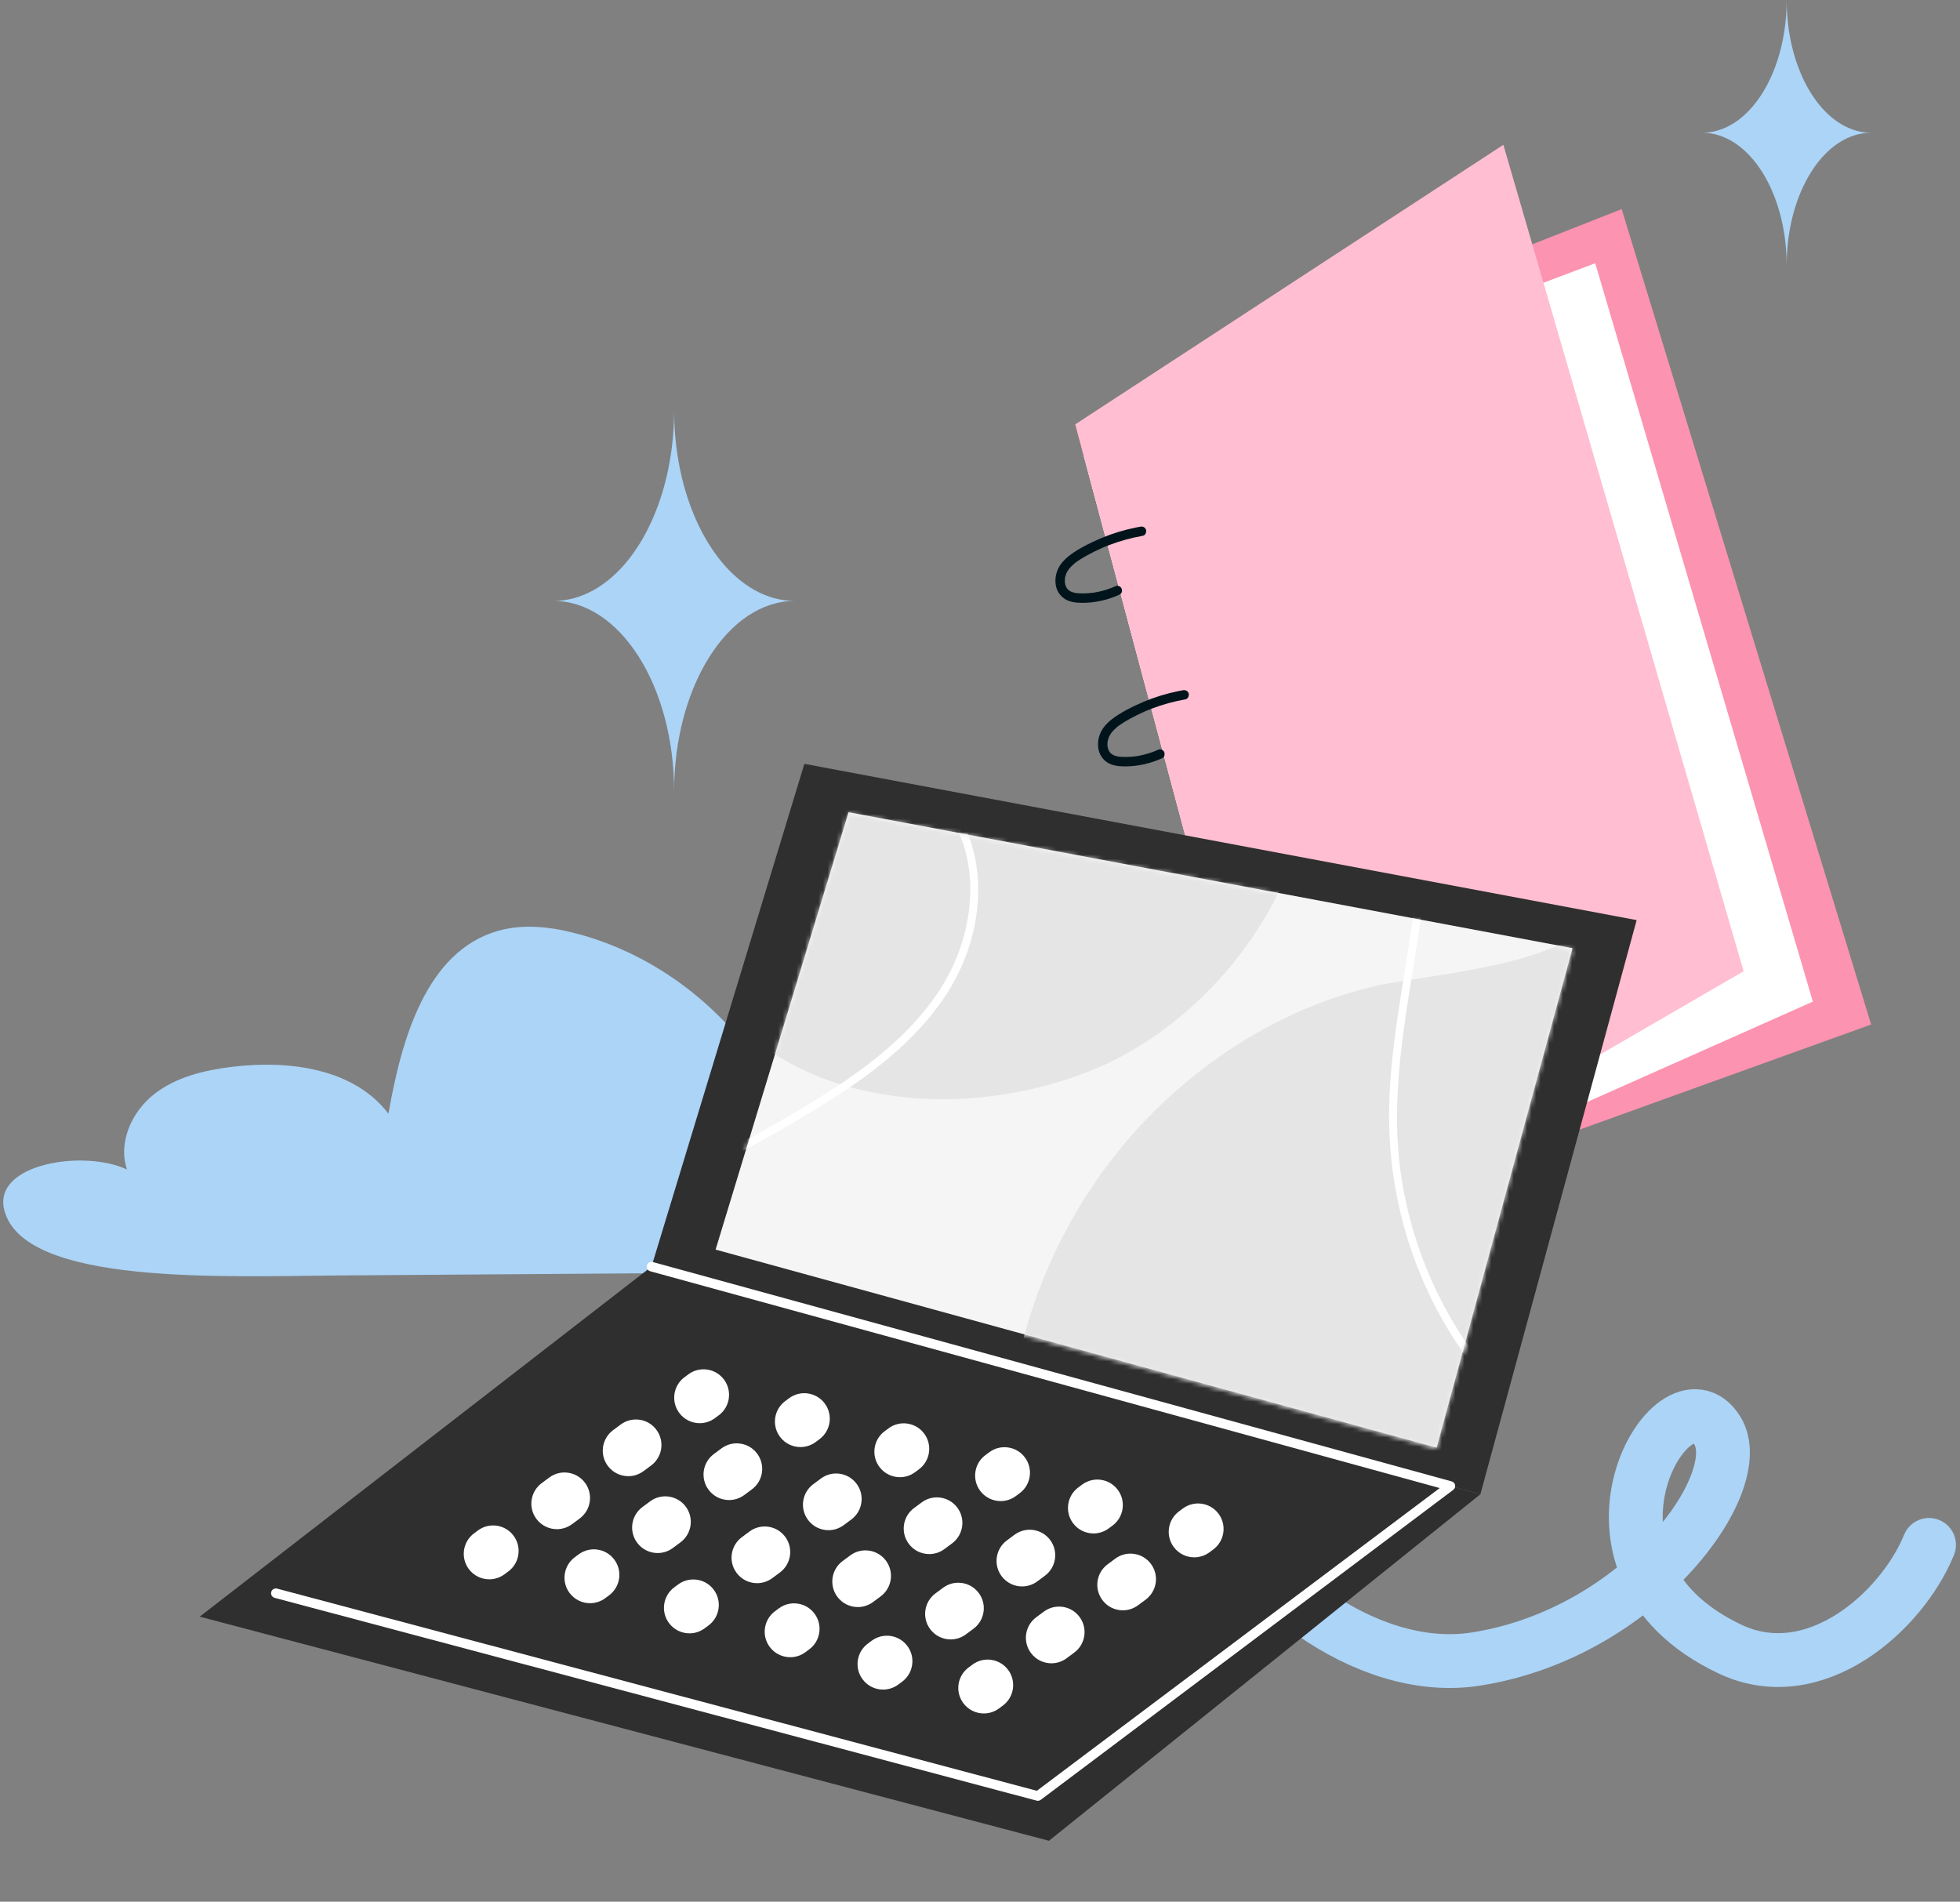 <?xml version="1.0" encoding="UTF-8"?> <svg xmlns="http://www.w3.org/2000/svg" width="437" height="424" viewBox="0 0 437 424" fill="none"><rect x="0" y="0" width="437" height="424" fill="#808080" stroke="none"/> <path d="M123.399 133.98C138.257 133.98 150.303 153.011 150.303 176.487C150.303 153.012 162.346 133.98 177.206 133.98C170.983 133.98 165.254 130.639 160.698 125.036C160.565 124.875 160.435 124.711 160.306 124.545C160.045 124.213 159.787 123.871 159.535 123.523C158.455 122.03 157.482 120.465 156.621 118.84C152.68 111.445 150.303 101.897 150.303 91.472C150.303 101.873 147.939 111.404 144.013 118.79C143.143 120.437 142.158 122.023 141.065 123.537C140.841 123.846 140.614 124.146 140.383 124.44C140.246 124.62 140.107 124.795 139.969 124.963C135.398 130.614 129.647 133.98 123.399 133.98Z" fill="#ABD4F7"></path> <path d="M211.926 268.284C212.39 273.692 210.648 279.197 203.117 281.364C197.754 282.907 188.984 283.571 183.409 283.61C147.554 283.863 111.68 284.117 75.826 284.371C50 284.547 5.162 286.694 0.942 269.748C-1.633 259.42 18.734 256.238 28.317 260.748C26.265 254.735 29.382 247.863 34.357 243.958C39.333 240.053 45.741 238.57 51.994 237.828C64.52 236.344 78.924 238.218 86.609 248.312C89.494 231.795 94.973 212.194 110.945 207.567C116.888 205.849 123.277 206.688 129.24 208.328C149.858 214.009 167.553 229.667 175.82 249.561C175.452 240.385 186.661 233.357 195.044 236.969C203.427 240.58 206.505 251.103 205.479 260.924C205.479 260.924 211.558 263.911 211.926 268.284Z" fill="#ABD4F7"></path> <path d="M361.564 46.625L239.747 94.602L287.983 275.003L417.186 228.419L361.564 46.625Z" fill="#FC93B1"></path> <path d="M355.671 58.688L241.639 101.681L287.983 275.003L404.196 223.318L355.671 58.688Z" fill="white"></path> <path d="M239.747 94.602L335.189 32.284L388.754 216.546L287.983 275.003L239.747 94.602Z" fill="#FFBED1"></path> <path d="M274.711 191.93C272.163 192.377 269.657 193.065 267.24 193.986C266.943 194.098 266.649 194.215 266.355 194.335C266.233 194.384 266.11 194.433 265.99 194.485C266.241 194.375 265.994 194.484 265.95 194.503C265.854 194.545 265.755 194.587 265.659 194.629C265.055 194.894 264.456 195.173 263.865 195.468C262.77 196.013 261.687 196.597 260.659 197.26C260.418 197.415 260.181 197.576 259.948 197.743C259.89 197.785 259.832 197.827 259.776 197.869C259.721 197.909 259.525 198.015 259.762 197.878C259.625 197.957 259.497 198.088 259.377 198.192C259.181 198.36 258.989 198.536 258.809 198.72C258.71 198.82 258.614 198.921 258.521 199.027C258.473 199.079 258.428 199.132 258.384 199.186C258.354 199.221 258.324 199.258 258.294 199.295C258.224 199.383 258.237 199.367 258.33 199.248C258.233 199.332 258.156 199.483 258.086 199.59C258.007 199.707 257.933 199.827 257.863 199.948C257.798 200.062 257.736 200.176 257.678 200.293C257.652 200.346 257.633 200.407 257.603 200.458C257.756 200.198 257.64 200.372 257.608 200.46C257.528 200.679 257.461 200.902 257.412 201.13C257.385 201.247 257.377 201.372 257.347 201.489C257.424 201.191 257.364 201.361 257.355 201.451C257.348 201.531 257.341 201.612 257.338 201.693C257.326 201.935 257.338 202.173 257.357 202.415C257.373 202.629 257.322 202.198 257.347 202.344C257.356 202.393 257.363 202.442 257.371 202.491C257.396 202.626 257.427 202.761 257.466 202.893C257.499 203.005 257.54 203.115 257.578 203.226C257.652 203.429 257.466 202.996 257.564 203.189C257.591 203.242 257.615 203.294 257.642 203.345C257.696 203.447 257.756 203.547 257.819 203.643C257.85 203.691 257.893 203.736 257.919 203.785C257.812 203.65 257.794 203.624 257.863 203.71C257.887 203.74 257.914 203.77 257.94 203.798C258.005 203.87 258.075 203.94 258.147 204.006C258.179 204.036 258.263 204.085 258.282 204.124C258.245 204.096 258.208 204.068 258.172 204.04C258.21 204.068 258.247 204.096 258.287 204.122C258.403 204.203 258.524 204.275 258.649 204.34C258.712 204.373 258.775 204.401 258.839 204.433C258.944 204.478 258.925 204.471 258.781 204.408C258.824 204.426 258.868 204.441 258.912 204.457C259.181 204.554 259.458 204.622 259.737 204.675C259.807 204.687 259.879 204.697 259.949 204.71C260.2 204.752 259.702 204.687 259.955 204.71C260.099 204.722 260.243 204.738 260.387 204.747C261.11 204.794 261.838 204.778 262.561 204.727C262.907 204.703 263.253 204.666 263.597 204.626C263.87 204.592 263.361 204.662 263.633 204.62C263.739 204.605 263.844 204.589 263.949 204.571C264.134 204.541 264.318 204.508 264.5 204.473C265.208 204.336 265.908 204.159 266.594 203.943C266.95 203.831 267.303 203.708 267.652 203.573C267.826 203.506 268.002 203.438 268.172 203.364C267.921 203.473 268.172 203.363 268.214 203.343C268.312 203.301 268.409 203.256 268.505 203.212C268.769 203.091 269.027 203.026 269.316 203.107C269.56 203.173 269.825 203.363 269.946 203.591C270.19 204.054 270.103 204.785 269.569 205.031C266.956 206.229 264.118 206.881 261.238 206.876C259.893 206.873 258.431 206.736 257.278 205.976C256.238 205.292 255.523 204.191 255.321 202.961C255.114 201.705 255.292 200.47 255.822 199.314C256.343 198.178 257.247 197.204 258.219 196.436C259.254 195.617 260.381 194.94 261.54 194.31C262.793 193.63 264.081 193.026 265.395 192.474C267.891 191.425 270.489 190.625 273.142 190.092C273.479 190.023 273.816 189.962 274.155 189.902C274.441 189.853 274.708 189.857 274.966 190.007C275.183 190.135 275.392 190.386 275.45 190.637C275.563 191.146 275.291 191.828 274.711 191.93Z" fill="#01141C"></path> <path d="M254.792 119.461C252.244 119.908 249.738 120.596 247.321 121.517C247.024 121.629 246.729 121.747 246.436 121.866C246.313 121.915 246.191 121.964 246.071 122.017C246.322 121.906 246.075 122.015 246.031 122.034C245.934 122.076 245.836 122.118 245.74 122.161C245.136 122.425 244.537 122.704 243.946 122.999C242.851 123.545 241.768 124.129 240.739 124.792C240.499 124.946 240.262 125.107 240.029 125.274C239.971 125.316 239.913 125.358 239.857 125.4C239.802 125.441 239.606 125.546 239.842 125.409C239.706 125.488 239.577 125.62 239.458 125.723C239.262 125.891 239.07 126.067 238.89 126.251C238.791 126.351 238.695 126.453 238.602 126.558C238.554 126.611 238.509 126.663 238.465 126.718C238.435 126.753 238.405 126.789 238.375 126.826C238.305 126.914 238.317 126.898 238.41 126.779C238.314 126.863 238.237 127.014 238.166 127.121C238.087 127.239 238.014 127.358 237.944 127.479C237.879 127.593 237.817 127.707 237.759 127.824C237.733 127.877 237.714 127.938 237.684 127.989C237.836 127.73 237.721 127.903 237.689 127.991C237.608 128.21 237.542 128.433 237.492 128.661C237.466 128.779 237.457 128.903 237.428 129.021C237.505 128.722 237.445 128.893 237.436 128.982C237.429 129.063 237.422 129.143 237.419 129.224C237.406 129.466 237.419 129.705 237.438 129.947C237.454 130.161 237.403 129.729 237.428 129.875C237.436 129.924 237.443 129.973 237.452 130.022C237.477 130.157 237.508 130.292 237.547 130.424C237.58 130.536 237.621 130.647 237.659 130.757C237.733 130.961 237.547 130.527 237.645 130.72C237.671 130.773 237.696 130.826 237.722 130.876C237.777 130.978 237.836 131.078 237.9 131.175C237.931 131.222 237.973 131.268 238 131.317C237.893 131.182 237.875 131.155 237.944 131.241C237.968 131.271 237.994 131.301 238.021 131.329C238.086 131.401 238.156 131.471 238.228 131.538C238.259 131.567 238.344 131.617 238.363 131.655C238.326 131.627 238.289 131.599 238.252 131.571C238.291 131.599 238.328 131.627 238.368 131.653C238.484 131.734 238.605 131.806 238.73 131.871C238.793 131.904 238.856 131.932 238.919 131.964C239.025 132.009 239.005 132.002 238.861 131.939C238.905 131.957 238.949 131.973 238.993 131.988C239.262 132.085 239.539 132.153 239.818 132.206C239.888 132.218 239.96 132.229 240.03 132.241C240.281 132.283 239.783 132.218 240.036 132.241C240.179 132.253 240.323 132.269 240.467 132.278C241.19 132.325 241.919 132.309 242.642 132.259C242.988 132.234 243.333 132.197 243.677 132.157C243.951 132.123 243.442 132.194 243.714 132.152C243.819 132.136 243.925 132.12 244.03 132.102C244.214 132.073 244.399 132.039 244.581 132.004C245.288 131.867 245.989 131.69 246.675 131.474C247.031 131.362 247.384 131.239 247.733 131.104C247.907 131.038 248.083 130.969 248.253 130.896C248.002 131.004 248.253 130.894 248.295 130.875C248.393 130.833 248.49 130.787 248.586 130.743C248.85 130.622 249.108 130.557 249.397 130.638C249.641 130.704 249.906 130.894 250.027 131.122C250.271 131.585 250.183 132.316 249.65 132.562C247.037 133.76 244.199 134.413 241.319 134.407C239.974 134.404 238.512 134.267 237.359 133.507C236.318 132.823 235.604 131.722 235.402 130.492C235.195 129.236 235.372 128.002 235.902 126.846C236.424 125.709 237.328 124.736 238.3 123.967C239.335 123.148 240.462 122.471 241.62 121.841C242.873 121.161 244.162 120.557 245.476 120.005C247.972 118.956 250.569 118.156 253.223 117.623C253.56 117.554 253.897 117.493 254.236 117.433C254.522 117.384 254.789 117.388 255.047 117.539C255.264 117.667 255.473 117.918 255.531 118.168C255.643 118.677 255.371 119.359 254.792 119.461Z" fill="#01141C"></path> <path d="M284.21 228.398C281.661 228.846 279.155 229.533 276.738 230.454C276.442 230.566 276.147 230.684 275.854 230.803C275.731 230.852 275.608 230.901 275.489 230.954C275.74 230.843 275.492 230.952 275.448 230.971C275.352 231.014 275.254 231.056 275.157 231.098C274.553 231.363 273.955 231.642 273.363 231.936C272.268 232.482 271.185 233.066 270.157 233.729C269.916 233.883 269.68 234.045 269.446 234.211C269.388 234.253 269.33 234.295 269.274 234.337C269.22 234.378 269.023 234.483 269.26 234.346C269.123 234.425 268.995 234.557 268.876 234.66C268.679 234.829 268.488 235.004 268.307 235.188C268.209 235.288 268.112 235.39 268.019 235.495C267.972 235.548 267.926 235.6 267.882 235.655C267.852 235.69 267.823 235.727 267.793 235.763C267.723 235.851 267.735 235.835 267.828 235.716C267.731 235.8 267.654 235.951 267.584 236.058C267.507 236.176 267.431 236.295 267.361 236.416C267.296 236.53 267.235 236.644 267.177 236.762C267.15 236.814 267.131 236.876 267.101 236.926C267.254 236.667 267.138 236.84 267.107 236.928C267.026 237.147 266.959 237.37 266.91 237.598C266.884 237.716 266.875 237.84 266.845 237.958C266.922 237.66 266.863 237.83 266.854 237.919C266.847 238 266.84 238.081 266.836 238.161C266.824 238.403 266.836 238.642 266.856 238.884C266.871 239.098 266.821 238.666 266.845 238.812C266.854 238.861 266.861 238.91 266.87 238.959C266.894 239.094 266.926 239.229 266.964 239.361C266.998 239.473 267.038 239.584 267.077 239.694C267.15 239.898 266.964 239.465 267.063 239.657C267.089 239.71 267.114 239.763 267.14 239.814C267.194 239.915 267.254 240.015 267.317 240.112C267.349 240.159 267.391 240.205 267.417 240.254C267.31 240.119 267.293 240.092 267.361 240.178C267.386 240.208 267.412 240.238 267.438 240.266C267.503 240.338 267.573 240.408 267.645 240.475C267.677 240.505 267.761 240.554 267.781 240.592C267.744 240.564 267.707 240.536 267.67 240.508C267.709 240.536 267.745 240.564 267.786 240.591C267.902 240.671 268.023 240.743 268.147 240.808C268.211 240.841 268.274 240.869 268.337 240.901C268.442 240.947 268.423 240.94 268.279 240.877C268.323 240.894 268.367 240.91 268.411 240.926C268.679 241.022 268.956 241.09 269.235 241.143C269.306 241.155 269.378 241.166 269.448 241.178C269.699 241.22 269.2 241.155 269.453 241.178C269.597 241.19 269.741 241.206 269.885 241.215C270.608 241.262 271.336 241.247 272.059 241.196C272.405 241.171 272.751 241.134 273.095 241.094C273.369 241.061 272.86 241.131 273.132 241.089C273.237 241.073 273.342 241.057 273.448 241.04C273.632 241.01 273.816 240.976 273.999 240.941C274.706 240.805 275.406 240.627 276.093 240.412C276.449 240.299 276.802 240.177 277.151 240.042C277.325 239.975 277.5 239.907 277.67 239.833C277.419 239.942 277.67 239.831 277.712 239.812C277.811 239.77 277.907 239.724 278.004 239.68C278.267 239.559 278.525 239.494 278.815 239.575C279.059 239.642 279.324 239.831 279.445 240.059C279.689 240.522 279.601 241.254 279.067 241.499C276.454 242.697 273.616 243.35 270.736 243.344C269.392 243.341 267.93 243.204 266.777 242.445C265.736 241.761 265.022 240.659 264.82 239.429C264.613 238.174 264.79 236.939 265.32 235.783C265.841 234.646 266.745 233.673 267.717 232.904C268.753 232.085 269.88 231.408 271.038 230.779C272.291 230.098 273.579 229.495 274.894 228.942C277.39 227.893 279.987 227.093 282.641 226.56C282.978 226.492 283.315 226.43 283.653 226.371C283.939 226.32 284.206 226.325 284.464 226.476C284.682 226.604 284.891 226.855 284.949 227.106C285.063 227.616 284.791 228.297 284.21 228.398Z" fill="#01141C"></path> <path d="M264.291 155.929C261.742 156.377 259.236 157.064 256.819 157.985C256.523 158.097 256.228 158.215 255.935 158.334C255.812 158.383 255.689 158.432 255.57 158.485C255.821 158.374 255.573 158.483 255.529 158.502C255.433 158.545 255.335 158.587 255.238 158.629C254.634 158.894 254.036 159.173 253.444 159.467C252.349 160.013 251.266 160.597 250.238 161.26C249.997 161.414 249.761 161.576 249.527 161.742C249.469 161.784 249.411 161.826 249.355 161.868C249.301 161.909 249.104 162.014 249.341 161.877C249.204 161.956 249.076 162.088 248.957 162.191C248.76 162.36 248.569 162.535 248.388 162.719C248.29 162.819 248.193 162.921 248.1 163.026C248.053 163.079 248.007 163.131 247.963 163.186C247.934 163.221 247.904 163.258 247.874 163.294C247.804 163.382 247.816 163.366 247.909 163.247C247.812 163.331 247.735 163.482 247.665 163.589C247.588 163.707 247.512 163.826 247.442 163.947C247.377 164.061 247.316 164.175 247.258 164.293C247.232 164.345 247.212 164.407 247.182 164.457C247.335 164.198 247.219 164.371 247.188 164.459C247.107 164.678 247.04 164.901 246.991 165.129C246.965 165.247 246.956 165.371 246.926 165.489C247.003 165.191 246.944 165.361 246.935 165.45C246.928 165.531 246.921 165.612 246.917 165.692C246.905 165.934 246.917 166.173 246.937 166.415C246.952 166.629 246.902 166.197 246.926 166.343C246.935 166.392 246.942 166.441 246.951 166.49C246.975 166.625 247.007 166.76 247.045 166.892C247.079 167.004 247.119 167.115 247.158 167.225C247.232 167.429 247.045 166.996 247.144 167.188C247.17 167.241 247.195 167.294 247.221 167.345C247.275 167.446 247.335 167.546 247.398 167.643C247.43 167.69 247.472 167.736 247.498 167.785C247.391 167.65 247.374 167.623 247.442 167.709C247.467 167.739 247.493 167.769 247.519 167.797C247.584 167.869 247.654 167.939 247.726 168.006C247.758 168.036 247.842 168.085 247.862 168.123C247.825 168.095 247.788 168.067 247.751 168.039C247.79 168.067 247.826 168.095 247.867 168.122C247.983 168.202 248.104 168.274 248.228 168.339C248.292 168.372 248.355 168.4 248.418 168.432C248.523 168.478 248.504 168.471 248.36 168.408C248.404 168.425 248.448 168.441 248.492 168.457C248.76 168.553 249.037 168.622 249.317 168.674C249.387 168.686 249.459 168.697 249.529 168.709C249.78 168.751 249.281 168.686 249.534 168.709C249.678 168.721 249.822 168.737 249.966 168.746C250.689 168.793 251.417 168.778 252.14 168.727C252.486 168.702 252.832 168.665 253.176 168.625C253.45 168.592 252.941 168.662 253.213 168.62C253.318 168.604 253.423 168.588 253.529 168.571C253.713 168.541 253.897 168.507 254.08 168.472C254.787 168.336 255.487 168.158 256.174 167.943C256.53 167.83 256.883 167.708 257.232 167.573C257.406 167.506 257.581 167.438 257.751 167.364C257.5 167.473 257.751 167.362 257.793 167.343C257.892 167.301 257.988 167.255 258.085 167.211C258.348 167.09 258.606 167.025 258.896 167.106C259.14 167.173 259.405 167.362 259.526 167.59C259.77 168.053 259.682 168.785 259.148 169.03C256.535 170.228 253.697 170.881 250.817 170.875C249.473 170.872 248.011 170.735 246.858 169.976C245.817 169.292 245.103 168.19 244.901 166.96C244.694 165.705 244.871 164.47 245.401 163.314C245.922 162.177 246.826 161.204 247.798 160.435C248.834 159.616 249.961 158.939 251.119 158.31C252.372 157.629 253.66 157.026 254.975 156.473C257.471 155.424 260.068 154.624 262.722 154.091C263.059 154.023 263.396 153.961 263.734 153.902C264.02 153.851 264.287 153.856 264.545 154.007C264.763 154.135 264.972 154.386 265.03 154.637C265.144 155.147 264.872 155.828 264.291 155.929Z" fill="#01141C"></path> <path d="M272.372 336.338C277.127 350.101 303.354 373.975 329.178 369.883C365.729 364.09 389.995 330.551 382.923 318.999C373.244 303.191 345.807 348.855 385.76 367.696C404.596 376.579 424.002 359.342 430.095 344.449" stroke="#ABD4F7" stroke-width="12" stroke-linecap="round"></path> <path d="M364.905 205.144L179.342 170.302L145.259 282.405L330.065 333.154L364.905 205.144Z" fill="#2F2F2F"></path> <path d="M330.065 333.154L233.876 410.414L44.526 360.444L145.259 282.405L330.065 333.154Z" fill="#2F2F2F"></path> <path d="M350.617 211.401L189.196 181.089L159.547 278.608L320.311 322.758L350.617 211.401Z" fill="#F5F5F5"></path> <path d="M266.27 347.219C267.447 347.219 268.637 346.852 269.654 346.099L270.511 345.462C273.035 343.589 273.561 340.026 271.688 337.505C269.814 334.985 266.252 334.455 263.732 336.329L262.875 336.965C260.351 338.839 259.825 342.401 261.698 344.922C262.811 346.422 264.528 347.219 266.27 347.219Z" fill="white"></path> <path d="M234.424 370.843C235.6 370.843 236.791 370.477 237.808 369.724L239.514 368.458C242.039 366.584 242.565 363.022 240.691 360.501C238.818 357.977 235.255 357.451 232.735 359.321L231.028 360.586C228.504 362.46 227.978 366.022 229.852 368.543C230.968 370.051 232.685 370.843 234.424 370.843ZM250.347 359.033C251.523 359.033 252.714 358.666 253.731 357.913L255.438 356.647C257.962 354.773 258.488 351.211 256.614 348.69C254.741 346.166 251.179 345.64 248.658 347.51L246.952 348.776C244.428 350.649 243.901 354.212 245.775 356.732C246.891 358.236 248.608 359.033 250.347 359.033Z" fill="white"></path> <path d="M219.354 382.029C220.531 382.029 221.722 381.663 222.738 380.909L223.595 380.272C226.119 378.399 226.645 374.836 224.772 372.316C222.898 369.791 219.336 369.265 216.816 371.139L215.959 371.775C213.435 373.649 212.909 377.211 214.782 379.732C215.895 381.232 217.612 382.029 219.354 382.029Z" fill="white"></path> <path d="M243.805 341.893C244.982 341.893 246.169 341.53 247.19 340.773L248.047 340.136C250.571 338.266 251.097 334.7 249.227 332.18C247.357 329.655 243.791 329.129 241.271 330.999L240.414 331.636C237.89 333.506 237.364 337.072 239.234 339.592C240.346 341.096 242.063 341.893 243.805 341.893Z" fill="white"></path> <path d="M211.959 365.521C213.136 365.521 214.327 365.155 215.344 364.401L217.05 363.136C219.574 361.262 220.1 357.7 218.227 355.179C216.353 352.655 212.791 352.128 210.27 353.998L208.564 355.264C206.04 357.138 205.514 360.7 207.387 363.221C208.504 364.725 210.221 365.521 211.959 365.521ZM227.882 353.707C229.059 353.707 230.25 353.341 231.267 352.587L232.973 351.321C235.497 349.448 236.023 345.885 234.15 343.364C232.276 340.84 228.714 340.314 226.194 342.184L224.487 343.45C221.963 345.323 221.437 348.886 223.31 351.407C224.427 352.91 226.144 353.707 227.882 353.707Z" fill="white"></path> <path d="M196.89 376.707C198.066 376.707 199.254 376.341 200.274 375.587L201.131 374.95C203.655 373.08 204.181 369.514 202.311 366.994C200.441 364.469 196.875 363.943 194.355 365.813L193.498 366.45C190.974 368.32 190.448 371.886 192.318 374.406C193.431 375.91 195.148 376.707 196.89 376.707Z" fill="white"></path> <path d="M223.104 334.679C224.281 334.679 225.468 334.316 226.488 333.559L227.345 332.923C229.869 331.053 230.395 327.487 228.525 324.966C226.655 322.442 223.093 321.915 220.569 323.785L219.712 324.422C217.188 326.292 216.662 329.858 218.532 332.379C219.648 333.883 221.365 334.679 223.104 334.679Z" fill="white"></path> <path d="M191.262 358.307C192.438 358.307 193.629 357.941 194.646 357.187L196.352 355.922C198.877 354.048 199.403 350.486 197.529 347.965C195.656 345.441 192.093 344.914 189.573 346.785L187.867 348.05C185.342 349.924 184.816 353.486 186.69 356.007C187.806 357.511 189.523 358.307 191.262 358.307ZM207.185 346.493C208.361 346.493 209.552 346.127 210.569 345.373L212.276 344.107C214.8 342.234 215.326 338.671 213.452 336.151C211.579 333.626 208.017 333.1 205.496 334.97L203.79 336.236C201.266 338.11 200.739 341.672 202.613 344.193C203.726 345.697 205.443 346.493 207.185 346.493Z" fill="white"></path> <path d="M176.188 369.489C177.365 369.489 178.556 369.123 179.572 368.369L180.429 367.733C182.953 365.859 183.479 362.297 181.606 359.776C179.732 357.255 176.17 356.725 173.65 358.599L172.793 359.236C170.269 361.109 169.743 364.672 171.616 367.192C172.732 368.696 174.449 369.489 176.188 369.489Z" fill="white"></path> <path d="M200.639 329.353C201.816 329.353 203.004 328.991 204.024 328.233L204.881 327.597C207.405 325.727 207.931 322.161 206.061 319.64C204.191 317.116 200.625 316.59 198.105 318.46L197.248 319.096C194.724 320.966 194.198 324.532 196.068 327.053C197.184 328.56 198.901 329.353 200.639 329.353Z" fill="white"></path> <path d="M168.797 352.982C169.974 352.982 171.165 352.615 172.182 351.862L173.888 350.596C176.412 348.722 176.938 345.16 175.065 342.639C173.191 340.115 169.629 339.589 167.109 341.459L165.402 342.725C162.878 344.598 162.352 348.161 164.226 350.681C165.342 352.185 167.059 352.982 168.797 352.982ZM184.72 341.167C185.897 341.167 187.088 340.801 188.105 340.047L189.811 338.782C192.335 336.908 192.862 333.346 190.988 330.825C189.115 328.301 185.552 327.774 183.032 329.645L181.325 330.91C178.801 332.784 178.275 336.346 180.149 338.867C181.261 340.374 182.978 341.167 184.72 341.167Z" fill="white"></path> <path d="M153.724 364.167C154.901 364.167 156.088 363.8 157.108 363.047L157.965 362.41C160.489 360.54 161.015 356.974 159.145 354.454C157.276 351.929 153.71 351.403 151.189 353.273L150.332 353.91C147.808 355.78 147.282 359.346 149.152 361.866C150.268 363.37 151.986 364.167 153.724 364.167Z" fill="white"></path> <path d="M178.47 322.634C179.647 322.634 180.838 322.267 181.855 321.514L182.712 320.877C185.236 319.004 185.762 315.441 183.888 312.92C182.015 310.4 178.453 309.87 175.932 311.744L175.075 312.38C172.551 314.254 172.025 317.816 173.899 320.337C175.015 321.841 176.732 322.634 178.47 322.634Z" fill="white"></path> <path d="M146.627 346.262C147.804 346.262 148.992 345.896 150.012 345.142L151.718 343.877C154.242 342.006 154.769 338.44 152.899 335.92C151.029 333.399 147.463 332.869 144.942 334.739L143.236 336.005C140.712 337.875 140.186 341.441 142.056 343.962C143.172 345.466 144.889 346.262 146.627 346.262ZM162.551 334.448C163.727 334.448 164.918 334.082 165.935 333.328L167.641 332.062C170.165 330.189 170.692 326.626 168.818 324.105C166.945 321.581 163.382 321.055 160.862 322.925L159.155 324.191C156.631 326.064 156.105 329.627 157.979 332.148C159.091 333.651 160.809 334.448 162.551 334.448Z" fill="white"></path> <path d="M131.554 357.447C132.731 357.447 133.922 357.081 134.938 356.327L135.795 355.691C138.319 353.817 138.845 350.255 136.972 347.734C135.098 345.21 131.536 344.684 129.016 346.557L128.159 347.194C125.635 349.067 125.109 352.63 126.982 355.151C128.098 356.651 129.816 357.447 131.554 357.447Z" fill="white"></path> <path d="M156.01 317.311C157.186 317.311 158.374 316.945 159.394 316.191L160.251 315.555C162.775 313.685 163.301 310.119 161.431 307.598C159.561 305.074 155.995 304.547 153.475 306.418L152.618 307.054C150.094 308.924 149.568 312.49 151.438 315.011C152.551 316.515 154.268 317.311 156.01 317.311Z" fill="white"></path> <path d="M124.163 340.94C125.34 340.94 126.531 340.574 127.548 339.82L129.254 338.554C131.778 336.681 132.304 333.118 130.431 330.597C128.557 328.073 124.995 327.547 122.475 329.417L120.768 330.683C118.244 332.556 117.718 336.119 119.592 338.64C120.708 340.143 122.425 340.94 124.163 340.94ZM140.086 329.125C141.263 329.125 142.454 328.759 143.471 328.006L145.177 326.74C147.701 324.866 148.228 321.304 146.354 318.783C144.48 316.259 140.918 315.733 138.398 317.603L136.691 318.868C134.167 320.742 133.641 324.304 135.515 326.825C136.631 328.329 138.348 329.125 140.086 329.125Z" fill="white"></path> <path d="M109.09 352.121C110.267 352.121 111.454 351.755 112.475 351.001L113.331 350.365C115.855 348.495 116.382 344.929 114.512 342.408C112.642 339.884 109.076 339.358 106.555 341.228L105.699 341.864C103.175 343.734 102.648 347.3 104.518 349.821C105.635 351.325 107.352 352.121 109.09 352.121Z" fill="white"></path> <path d="M231.402 401.501C231.629 401.501 231.857 401.427 232.042 401.288L324.022 332.172C324.349 331.927 324.505 331.522 324.43 331.12C324.356 330.722 324.057 330.398 323.666 330.291L145.544 281.377C144.975 281.221 144.388 281.555 144.232 282.124C144.075 282.693 144.409 283.279 144.978 283.436L321.003 331.774L231.174 399.272L61.779 354.19C61.21 354.041 60.627 354.379 60.474 354.948C60.322 355.517 60.663 356.1 61.232 356.252L231.128 401.466C231.217 401.49 231.309 401.501 231.402 401.501Z" fill="white"></path> <mask id="mask0_1_1192" style="mask-type:luminance" maskUnits="userSpaceOnUse" x="159" y="181" width="192" height="143"> <path d="M350.617 211.672L189.196 181.362L159.547 278.882L320.311 323.028L350.617 211.672Z" fill="white"></path> </mask> <g mask="url(#mask0_1_1192)"> <path d="M248.754 118.273C247.175 121.665 245.607 124.289 243.72 126.586C241.885 128.843 239.955 130.621 237.957 132.061C234.014 134.909 229.972 136.395 226.339 137.173C224.522 137.561 222.77 137.764 221.142 137.838C219.464 137.909 217.931 137.849 216.495 137.678C213.626 137.33 211.187 136.565 209.296 135.403C208.838 135.122 208.386 134.798 207.999 134.461C207.799 134.286 207.622 134.127 207.433 133.931C207.341 133.835 207.263 133.746 207.177 133.654L207.056 133.515C207.014 133.472 206.985 133.412 206.921 133.394C206.463 133.17 206.086 132.971 205.706 132.751C205.329 132.555 204.916 132.345 204.593 132.16C203.167 131.414 201.909 130.856 200.64 130.66C199.363 130.457 198.062 130.585 196.587 131.072C195.101 131.56 193.469 132.388 191.656 133.547C189.843 134.706 187.848 136.196 185.691 138.041C183.479 139.918 181.634 141.824 180.116 143.808C178.598 145.777 177.397 147.847 176.462 150.001C175.512 152.148 174.823 154.47 174.197 156.977L173.742 158.925L173.283 160.955C173.177 161.634 173.042 162.338 172.903 163.067C172.764 163.76 172.601 164.56 172.43 165.293C172.345 165.677 172.252 166.064 172.153 166.455C172.053 166.864 171.961 167.244 171.854 167.646L171.52 168.88L171.161 170.135C171.037 170.562 170.894 171.009 170.759 171.422L170.326 172.727C170.013 173.662 169.7 174.48 169.33 175.443C167.873 179.148 165.946 183.162 163.055 187.368C162.696 187.876 162.312 188.441 161.914 188.975L161.317 189.757L160.688 190.567C159.824 191.655 158.903 192.722 157.886 193.82C156.838 195.004 155.789 195.971 154.57 197.134C153.955 197.721 153.35 198.236 152.7 198.794C152.369 199.086 152.031 199.377 151.686 199.662L150.623 200.547L150.645 201.244L150.687 201.916C150.719 202.364 150.759 202.815 150.801 203.267C150.908 204.131 151.032 205.013 151.196 205.859C151.349 206.733 151.558 207.523 151.775 208.348C151.885 208.756 151.999 209.169 152.12 209.581L152.504 210.79C152.771 211.594 153.076 212.347 153.389 213.137L153.631 213.72L153.887 214.271L154.417 215.38C155.138 216.884 155.956 218.274 156.831 219.646C160.357 225.086 164.975 229.662 170.048 233.256C172.583 235.041 175.264 236.655 177.997 237.995C178.684 238.34 179.38 238.692 180.077 238.998C180.767 239.3 181.467 239.613 182.167 239.894C182.868 240.171 183.59 240.47 184.29 240.722L186.426 241.462C187.148 241.707 187.866 241.917 188.581 242.123C189.302 242.337 190.024 242.525 190.753 242.713C192.211 243.094 193.654 243.375 195.133 243.673C196.537 243.926 197.98 244.185 199.392 244.367C200.092 244.459 200.8 244.555 201.503 244.623L202.563 244.729L203.604 244.825C209.172 245.255 214.551 245.124 219.549 244.569C224.565 244.025 229.18 243.112 233.407 241.97C237.634 240.836 241.448 239.474 244.857 238.024C248.32 236.541 251.907 234.632 255.579 232.239C259.248 229.847 263.002 226.97 266.728 223.518C270.457 220.059 274.172 215.977 277.621 211.263C281.069 206.556 284.237 201.166 286.8 195.243C287.127 194.496 287.426 193.739 287.724 192.981C288.019 192.221 288.318 191.488 288.592 190.706C289.121 189.127 289.651 187.57 290.096 185.988L290.483 184.683C290.611 184.239 290.746 183.802 290.863 183.357C291.105 182.468 291.304 181.583 291.514 180.701C291.731 179.823 291.887 178.931 292.047 178.049C292.207 177.164 292.36 176.289 292.467 175.404C292.943 171.881 293.103 168.375 292.982 164.912C292.851 161.446 292.417 158.018 291.706 154.659C290.991 151.302 290 148.014 288.663 144.835C287.365 141.657 285.744 138.592 283.846 135.712C280.045 129.967 274.979 124.918 268.925 121.58C265.878 119.927 262.64 118.696 259.238 118.088C255.786 117.516 252.391 117.416 248.754 118.273Z" fill="#E5E5E5"></path> </g> <mask id="mask1_1_1192" style="mask-type:luminance" maskUnits="userSpaceOnUse" x="159" y="181" width="192" height="143"> <path d="M350.617 211.672L189.196 181.362L159.547 278.882L320.311 323.028L350.617 211.672Z" fill="white"></path> </mask> <g mask="url(#mask1_1_1192)"> <path d="M311.063 415.588L311.085 414.777L311.092 413.998L311.117 412.452L311.142 409.515C311.184 407.577 311.252 405.711 311.319 403.933C311.497 400.332 311.739 397.004 312.126 393.808C312.844 387.476 313.939 381.865 315.258 376.849C317.878 366.844 321.327 359.2 324.786 353.48C324.893 353.302 324.992 353.124 325.088 352.95L325.426 352.431C325.65 352.089 325.877 351.752 326.073 351.425C326.279 351.097 326.46 350.777 326.706 350.457L327.346 349.522L327.655 349.067C327.758 348.918 327.84 348.772 327.957 348.619L328.6 347.734L329.18 346.881C329.4 346.596 329.621 346.316 329.813 346.038C331.402 343.834 332.923 341.843 334.299 339.976C334.676 339.514 334.989 339.052 335.312 338.6C335.675 338.156 335.991 337.712 336.283 337.271C336.628 336.844 336.944 336.414 337.222 335.984C337.527 335.561 337.854 335.155 338.114 334.729C339.273 333.079 340.311 331.511 341.235 329.972C341.352 329.78 341.452 329.577 341.555 329.378C341.68 329.197 341.793 329.008 341.904 328.823C342.014 328.635 342.113 328.436 342.209 328.237C342.302 328.034 342.43 327.867 342.533 327.675C342.75 327.295 342.878 326.907 343.173 326.448C343.294 326.221 343.418 325.993 343.532 325.755C343.642 325.517 343.834 325.254 343.965 324.991C345.121 322.889 346.767 320.141 348.932 316.753C349.174 316.344 349.497 315.893 349.778 315.448C350.073 315.004 350.357 314.552 350.645 314.101L352.533 311.214L353.557 309.664L354.069 308.885C354.236 308.622 354.396 308.359 354.588 308.078L355.683 306.421C356.046 305.863 356.383 305.305 356.781 304.711C359.793 300.075 363.092 294.774 366.377 288.808L367.585 286.543C368.005 285.768 368.403 284.975 368.801 284.186C369.569 282.661 370.454 280.919 371.265 279.209C372.879 275.76 374.343 272.194 375.613 268.507C378.144 261.133 379.921 253.233 380.487 245.014C380.767 240.907 380.718 236.723 380.295 232.556C380.191 231.525 380.046 230.462 379.907 229.438C379.843 228.929 379.74 228.399 379.644 227.88L379.345 226.33C379.242 225.818 379.125 225.296 379.011 224.787C378.901 224.279 378.777 223.767 378.634 223.258C378.346 222.227 378.058 221.225 377.739 220.226C376.412 216.219 374.635 212.386 372.31 208.927C371.147 207.199 369.853 205.567 368.417 204.063C367.717 203.313 366.928 202.591 366.16 201.909C365.758 201.567 365.331 201.233 364.919 200.913L364.293 200.437L363.636 199.975C362.043 201.422 360.521 202.705 359.039 203.861C358.264 204.437 357.574 204.984 356.81 205.5C356.06 206.015 355.367 206.502 354.609 206.957C351.694 208.788 348.864 210.189 346.102 211.309C345.423 211.593 344.73 211.857 344.058 212.102C343.347 212.344 342.721 212.589 342.049 212.806C341.374 213.03 340.713 213.225 340.058 213.424C339.401 213.627 338.782 213.808 338.117 213.986C335.547 214.69 333.044 215.238 330.63 215.721C325.803 216.681 321.242 217.385 316.837 218.089L310.367 219.124C309.314 219.316 308.294 219.433 307.128 219.735C306.563 219.863 305.997 219.991 305.45 220.13L303.726 220.571C299.165 221.804 294.369 223.415 289.289 225.697C288.674 225.964 288.005 226.277 287.355 226.583L285.417 227.525C285.101 227.678 284.76 227.852 284.422 228.023L283.426 228.552L281.432 229.612C280.746 229.996 280.067 230.398 279.384 230.792C278.702 231.198 278.026 231.567 277.333 232.005L275.239 233.334C274.539 233.786 273.863 234.212 273.138 234.721C267.489 238.561 261.595 243.353 255.814 249.33L254.737 250.45C254.378 250.826 254.022 251.193 253.663 251.602C252.945 252.402 252.238 253.216 251.53 254.026C250.119 255.612 248.733 257.418 247.375 259.182C246.706 260.074 246.009 260.956 245.373 261.866C244.744 262.78 244.111 263.693 243.492 264.618C242.877 265.542 242.259 266.466 241.654 267.401C241.086 268.347 240.51 269.293 239.955 270.249C235.472 277.879 231.921 285.96 229.357 294.283C228.746 296.374 228.142 298.461 227.619 300.569C227.128 302.685 226.677 304.804 226.254 306.926C225.898 309.063 225.568 311.203 225.283 313.34C225.138 314.406 225.056 315.491 224.953 316.565C224.853 317.638 224.771 318.716 224.693 319.786C224.156 328.393 224.668 337.04 226.204 345.476C227.733 353.903 230.36 362.179 233.954 369.809C241.128 385.062 252.234 397.647 265.637 405.985C272.349 410.144 279.63 413.245 287.248 415.019C291.066 415.893 294.977 416.427 298.93 416.576C300.942 416.615 302.908 416.615 304.931 416.459C305.944 416.377 306.968 416.256 307.985 416.117L309.524 415.872L310.288 415.74L311.063 415.588Z" fill="#E5E5E5"></path> </g> <mask id="mask2_1_1192" style="mask-type:luminance" maskUnits="userSpaceOnUse" x="159" y="181" width="192" height="143"> <path d="M350.617 211.672L189.196 181.362L159.547 278.882L320.311 323.028L350.617 211.672Z" fill="white"></path> </mask> <g mask="url(#mask2_1_1192)"> <path d="M211.504 178.568C217.509 185.953 219.083 195.73 217.555 204.949C216.783 209.61 215.216 214.15 212.997 218.32C210.637 222.757 207.494 226.793 204.017 230.409C196.815 237.896 188.019 243.656 179.146 248.957C169.43 254.759 159.401 260.362 148.484 263.566C138.01 266.641 126.439 267.384 116.001 263.743C114.742 263.306 113.509 262.801 112.3 262.247C111.863 262.047 111.756 261.415 111.98 261.031C112.243 260.583 112.759 260.512 113.196 260.711C122.926 265.18 134.174 265.226 144.449 262.798C155.295 260.234 165.27 255.019 174.834 249.437C183.6 244.321 192.36 238.945 199.833 232.019C203.466 228.652 206.776 224.923 209.485 220.763C211.984 216.93 213.857 212.728 215.02 208.302C217.27 199.744 216.865 190.137 212.116 182.465C211.547 181.548 210.925 180.666 210.246 179.827C209.943 179.454 209.883 178.934 210.246 178.568C210.558 178.255 211.198 178.191 211.504 178.568Z" fill="white"></path> </g> <mask id="mask3_1_1192" style="mask-type:luminance" maskUnits="userSpaceOnUse" x="159" y="181" width="192" height="143"> <path d="M350.617 211.672L189.196 181.362L159.547 278.882L320.311 323.028L350.617 211.672Z" fill="white"></path> </mask> <g mask="url(#mask3_1_1192)"> <path d="M402.397 340.132C385.901 340.474 369.406 336.168 355.093 327.977C340.93 319.871 329.223 307.939 321.291 293.686C313.207 279.151 309.265 262.708 309.738 246.097C310.274 227.251 315.543 208.927 316.414 190.115C317.118 174.934 314.992 158.572 305.706 146.054C304.558 144.508 303.292 143.05 301.948 141.667C301.148 140.846 302.407 139.587 303.207 140.408C313.972 151.462 317.861 167.059 318.277 182.094C318.782 200.237 314.071 217.95 312.215 235.89C311.295 244.803 311.103 253.82 312.478 262.697C313.719 270.707 316.051 278.561 319.39 285.946C326.062 300.707 336.639 313.588 350.045 322.718C363.678 332.001 379.879 337.498 396.36 338.276C398.372 338.372 400.384 338.394 402.397 338.351C403.541 338.33 403.541 340.107 402.397 340.132Z" fill="white"></path> </g> <path d="M379.521 29.594C389.921 29.594 398.353 42.844 398.353 59.188C398.353 42.844 406.784 29.594 417.186 29.594C412.83 29.594 408.82 27.268 405.63 23.367C405.537 23.255 405.446 23.141 405.356 23.026C405.173 22.794 404.992 22.556 404.816 22.314C404.06 21.274 403.379 20.185 402.776 19.053C400.017 13.905 398.354 7.258 398.354 0C398.354 7.241 396.699 13.876 393.951 19.019C393.342 20.166 392.652 21.27 391.887 22.323C391.731 22.538 391.571 22.748 391.41 22.952C391.313 23.078 391.217 23.199 391.12 23.317C387.92 27.25 383.894 29.594 379.521 29.594Z" fill="#ABD4F7"></path> </svg> 